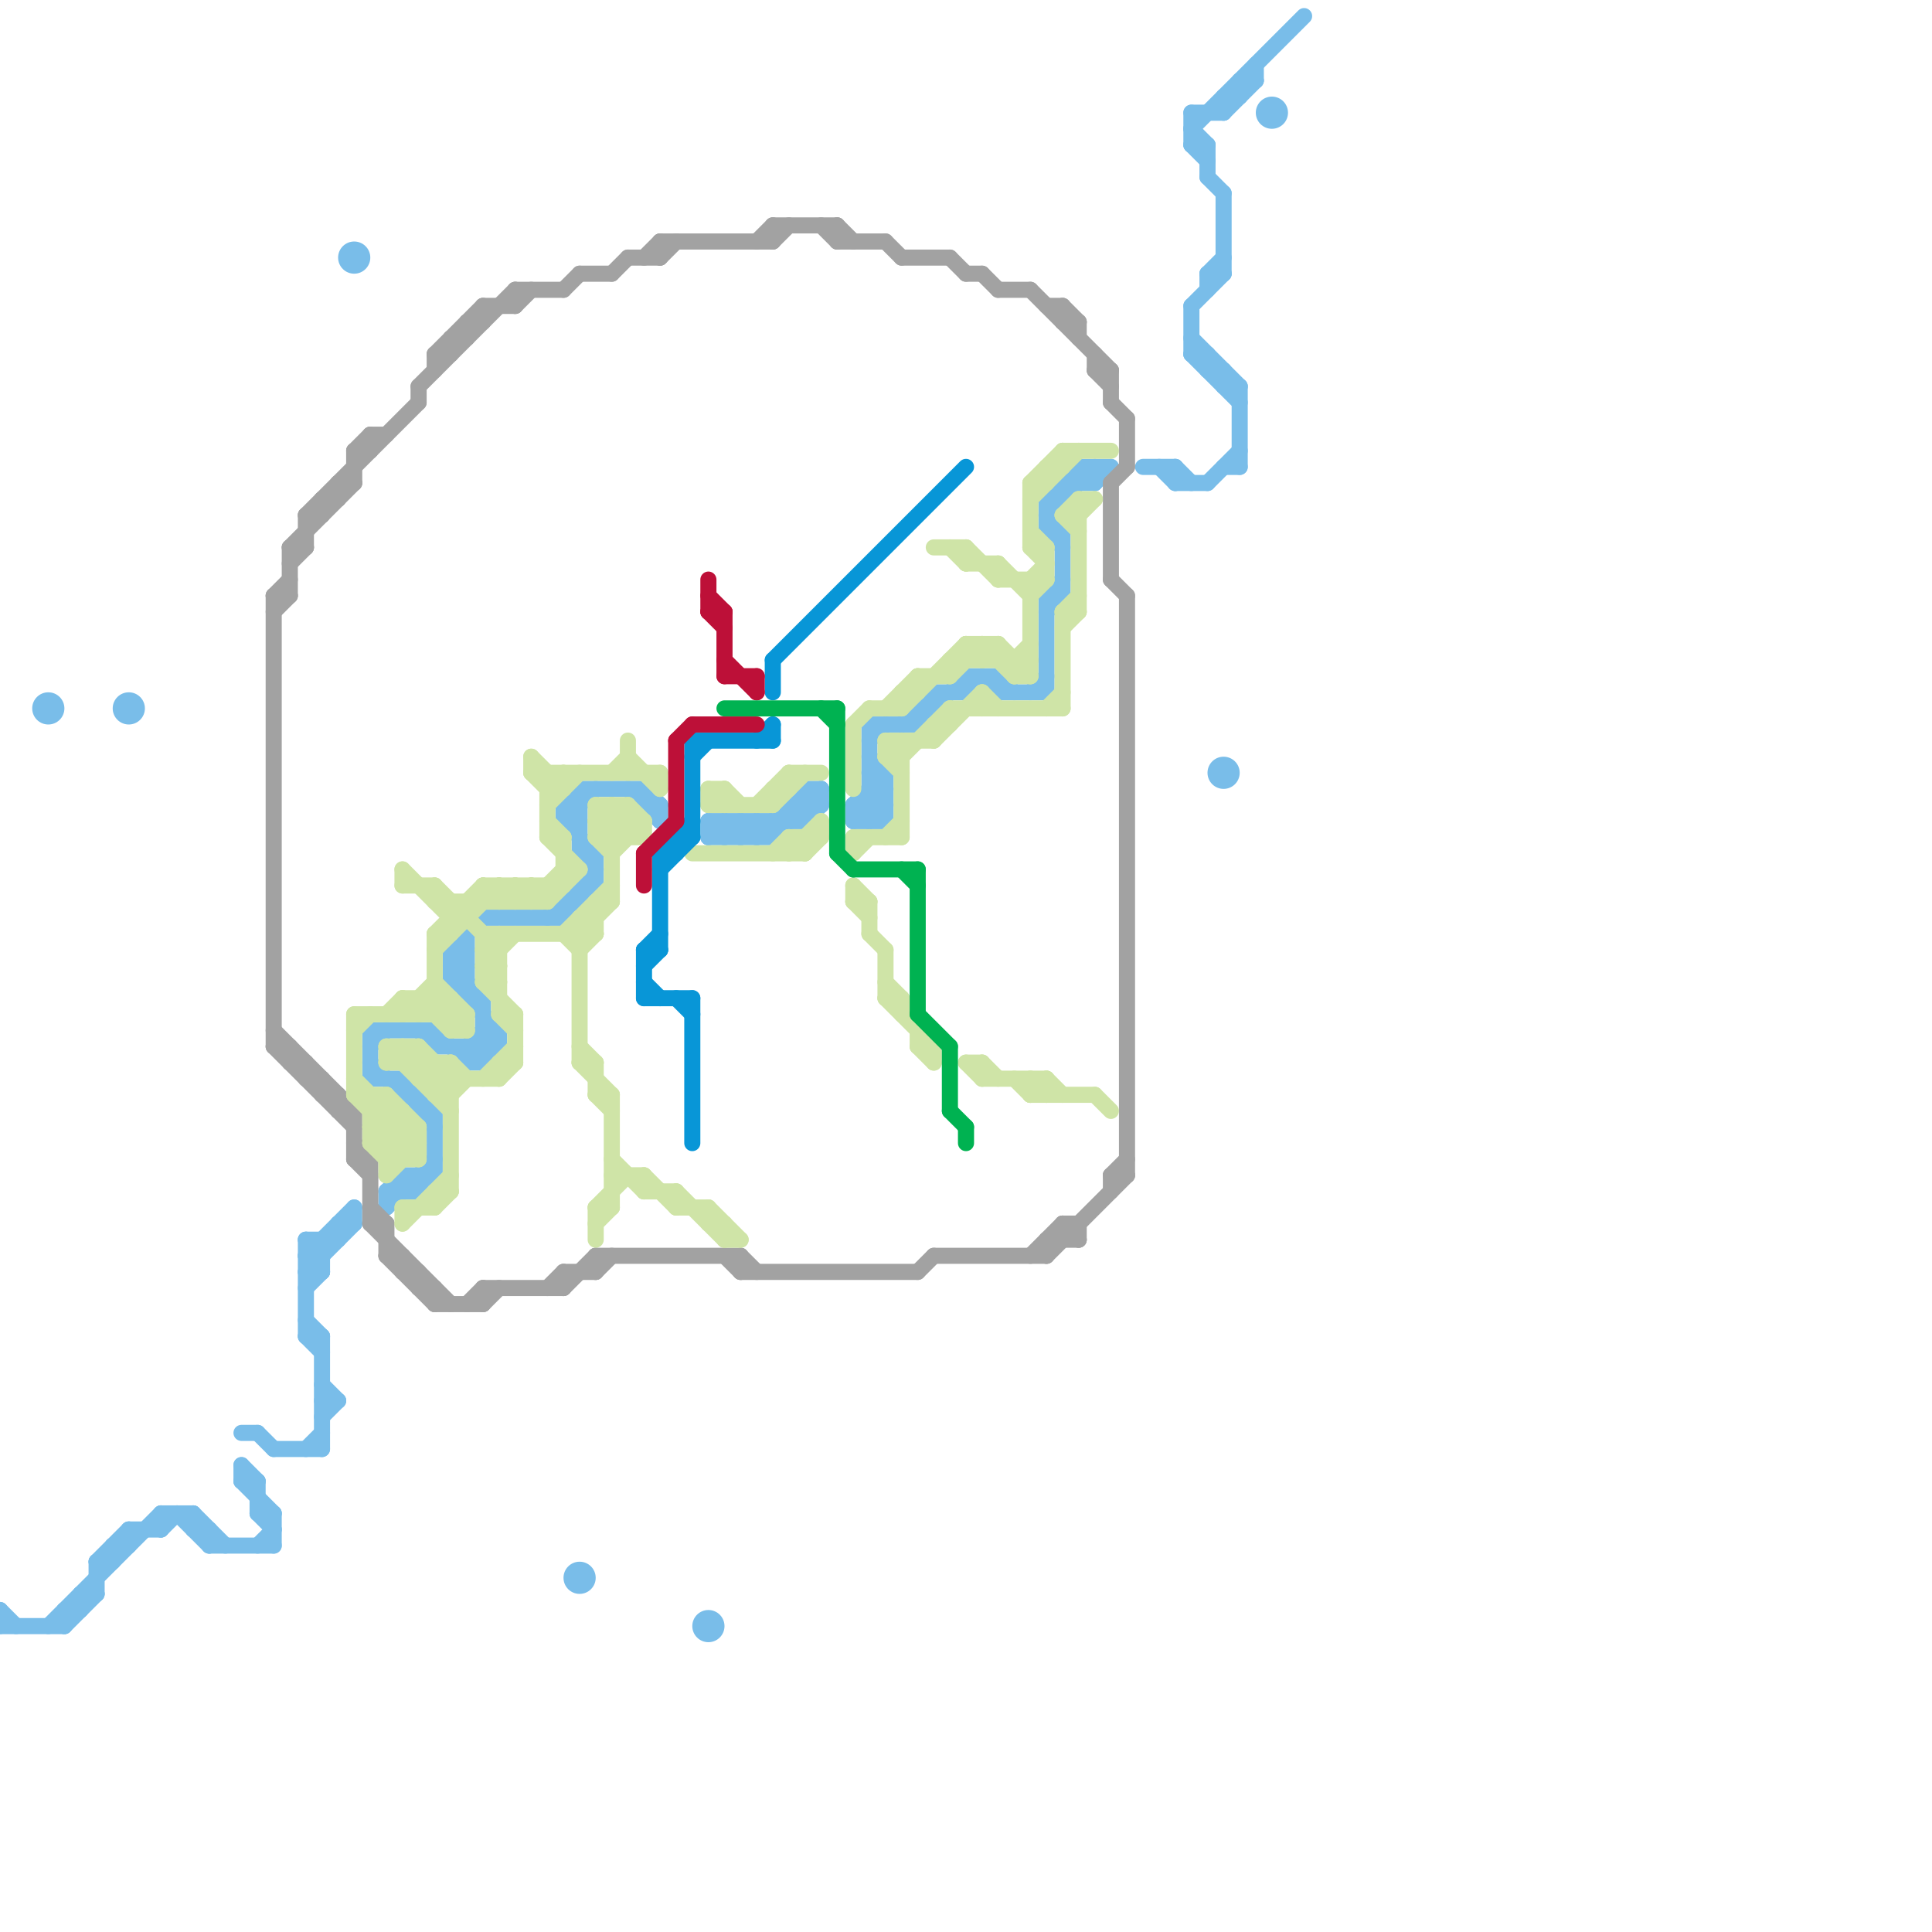 
<svg version="1.1" xmlns="http://www.w3.org/2000/svg" viewBox="0 0 120 120">
<style>line { stroke-width: 1; fill: none; stroke-linecap: round; stroke-linejoin: round; } .c0 { stroke: #79bde9 } .c1 { stroke: #a2a2a2 } .c2 { stroke: #cfe4a7 } .c3 { stroke: #0896d7 } .c4 { stroke: #bd1038 } .c5 { stroke: #00b251 } .w1 { stroke-width: 1; }</style><line class="c0 " x1="35" y1="50" x2="35" y2="51"/><line class="c0 " x1="36" y1="55" x2="37" y2="55"/><line class="c0 " x1="19" y1="77" x2="21" y2="77"/><line class="c0 " x1="4" y1="101" x2="6" y2="99"/><line class="c0 " x1="15" y1="89" x2="16" y2="89"/><line class="c0 " x1="16" y1="92" x2="16" y2="94"/><line class="c0 " x1="19" y1="80" x2="20" y2="79"/><line class="c0 " x1="65" y1="33" x2="66" y2="33"/><line class="c0 " x1="13" y1="96" x2="17" y2="96"/><line class="c0 " x1="0" y1="100" x2="1" y2="101"/><line class="c0 " x1="54" y1="47" x2="55" y2="48"/><line class="c0 " x1="35" y1="50" x2="36" y2="49"/><line class="c0 " x1="26" y1="64" x2="27" y2="65"/><line class="c0 " x1="54" y1="49" x2="55" y2="50"/><line class="c0 " x1="17" y1="90" x2="20" y2="90"/><line class="c0 " x1="76" y1="29" x2="77" y2="29"/><line class="c0 " x1="49" y1="50" x2="49" y2="51"/><line class="c0 " x1="44" y1="52" x2="45" y2="51"/><line class="c0 " x1="23" y1="67" x2="25" y2="67"/><line class="c0 " x1="13" y1="95" x2="13" y2="96"/><line class="c0 " x1="61" y1="42" x2="62" y2="43"/><line class="c0 " x1="62" y1="43" x2="65" y2="43"/><line class="c0 " x1="10" y1="94" x2="12" y2="94"/><line class="c0 " x1="40" y1="49" x2="41" y2="50"/><line class="c0 " x1="73" y1="29" x2="73" y2="30"/><line class="c0 " x1="28" y1="61" x2="31" y2="64"/><line class="c0 " x1="74" y1="9" x2="75" y2="10"/><line class="c0 " x1="35" y1="50" x2="36" y2="51"/><line class="c0 " x1="11" y1="94" x2="13" y2="96"/><line class="c0 " x1="78" y1="4" x2="78" y2="5"/><line class="c0 " x1="23" y1="65" x2="24" y2="64"/><line class="c0 " x1="44" y1="52" x2="48" y2="52"/><line class="c0 " x1="19" y1="79" x2="22" y2="76"/><line class="c0 " x1="45" y1="52" x2="46" y2="51"/><line class="c0 " x1="47" y1="52" x2="50" y2="49"/><line class="c0 " x1="12" y1="94" x2="12" y2="95"/><line class="c0 " x1="35" y1="51" x2="36" y2="51"/><line class="c0 " x1="8" y1="95" x2="10" y2="95"/><line class="c0 " x1="55" y1="48" x2="55" y2="51"/><line class="c0 " x1="15" y1="91" x2="16" y2="92"/><line class="c0 " x1="25" y1="68" x2="26" y2="68"/><line class="c0 " x1="28" y1="60" x2="29" y2="60"/><line class="c0 " x1="50" y1="49" x2="51" y2="49"/><line class="c0 " x1="53" y1="50" x2="53" y2="51"/><line class="c0 " x1="28" y1="61" x2="29" y2="60"/><line class="c0 " x1="54" y1="48" x2="55" y2="48"/><line class="c0 " x1="75" y1="17" x2="76" y2="17"/><line class="c0 " x1="20" y1="87" x2="21" y2="87"/><line class="c0 " x1="58" y1="43" x2="60" y2="43"/><line class="c0 " x1="75" y1="11" x2="76" y2="12"/><line class="c0 " x1="5" y1="99" x2="6" y2="99"/><line class="c0 " x1="21" y1="76" x2="21" y2="77"/><line class="c0 " x1="20" y1="86" x2="21" y2="87"/><line class="c0 " x1="21" y1="76" x2="22" y2="76"/><line class="c0 " x1="67" y1="29" x2="68" y2="30"/><line class="c0 " x1="75" y1="17" x2="75" y2="18"/><line class="c0 " x1="28" y1="59" x2="30" y2="57"/><line class="c0 " x1="16" y1="94" x2="17" y2="95"/><line class="c0 " x1="45" y1="51" x2="45" y2="52"/><line class="c0 " x1="73" y1="29" x2="74" y2="30"/><line class="c0 " x1="65" y1="32" x2="66" y2="33"/><line class="c0 " x1="15" y1="92" x2="16" y2="92"/><line class="c0 " x1="36" y1="49" x2="36" y2="53"/><line class="c0 " x1="5" y1="99" x2="5" y2="100"/><line class="c0 " x1="20" y1="77" x2="20" y2="79"/><line class="c0 " x1="27" y1="65" x2="31" y2="65"/><line class="c0 " x1="40" y1="50" x2="41" y2="50"/><line class="c0 " x1="22" y1="75" x2="22" y2="76"/><line class="c0 " x1="26" y1="68" x2="26" y2="69"/><line class="c0 " x1="68" y1="30" x2="69" y2="29"/><line class="c0 " x1="6" y1="97" x2="8" y2="95"/><line class="c0 " x1="57" y1="44" x2="58" y2="44"/><line class="c0 " x1="65" y1="37" x2="65" y2="43"/><line class="c0 " x1="74" y1="21" x2="77" y2="24"/><line class="c0 " x1="19" y1="83" x2="20" y2="83"/><line class="c0 " x1="29" y1="65" x2="30" y2="64"/><line class="c0 " x1="25" y1="67" x2="27" y2="69"/><line class="c0 " x1="19" y1="78" x2="22" y2="75"/><line class="c0 " x1="24" y1="74" x2="25" y2="73"/><line class="c0 " x1="66" y1="30" x2="68" y2="30"/><line class="c0 " x1="19" y1="82" x2="20" y2="83"/><line class="c0 " x1="47" y1="51" x2="47" y2="52"/><line class="c0 " x1="19" y1="77" x2="20" y2="78"/><line class="c0 " x1="44" y1="51" x2="50" y2="51"/><line class="c0 " x1="76" y1="6" x2="76" y2="7"/><line class="c0 " x1="26" y1="74" x2="27" y2="73"/><line class="c0 " x1="7" y1="96" x2="8" y2="96"/><line class="c0 " x1="27" y1="64" x2="27" y2="65"/><line class="c0 " x1="60" y1="42" x2="60" y2="43"/><line class="c0 " x1="17" y1="94" x2="17" y2="96"/><line class="c0 " x1="56" y1="45" x2="58" y2="43"/><line class="c0 " x1="20" y1="88" x2="21" y2="87"/><line class="c0 " x1="50" y1="51" x2="51" y2="50"/><line class="c0 " x1="29" y1="65" x2="30" y2="66"/><line class="c0 " x1="57" y1="45" x2="60" y2="42"/><line class="c0 " x1="6" y1="97" x2="6" y2="99"/><line class="c0 " x1="51" y1="49" x2="51" y2="50"/><line class="c0 " x1="0" y1="100" x2="0" y2="101"/><line class="c0 " x1="65" y1="31" x2="66" y2="31"/><line class="c0 " x1="29" y1="66" x2="31" y2="64"/><line class="c0 " x1="48" y1="51" x2="48" y2="52"/><line class="c0 " x1="30" y1="66" x2="31" y2="65"/><line class="c0 " x1="71" y1="29" x2="73" y2="29"/><line class="c0 " x1="75" y1="22" x2="75" y2="23"/><line class="c0 " x1="35" y1="51" x2="37" y2="49"/><line class="c0 " x1="74" y1="19" x2="76" y2="17"/><line class="c0 " x1="65" y1="33" x2="66" y2="34"/><line class="c0 " x1="74" y1="8" x2="81" y2="1"/><line class="c0 " x1="26" y1="73" x2="26" y2="74"/><line class="c0 " x1="76" y1="7" x2="78" y2="5"/><line class="c0 " x1="15" y1="91" x2="15" y2="92"/><line class="c0 " x1="19" y1="78" x2="20" y2="79"/><line class="c0 " x1="60" y1="43" x2="61" y2="42"/><line class="c0 " x1="25" y1="73" x2="25" y2="74"/><line class="c0 " x1="46" y1="52" x2="47" y2="51"/><line class="c0 " x1="48" y1="52" x2="51" y2="49"/><line class="c0 " x1="74" y1="7" x2="76" y2="7"/><line class="c0 " x1="30" y1="64" x2="31" y2="65"/><line class="c0 " x1="10" y1="95" x2="11" y2="94"/><line class="c0 " x1="29" y1="62" x2="30" y2="62"/><line class="c0 " x1="8" y1="95" x2="8" y2="96"/><line class="c0 " x1="74" y1="19" x2="74" y2="22"/><line class="c0 " x1="75" y1="9" x2="75" y2="11"/><line class="c0 " x1="74" y1="7" x2="74" y2="9"/><line class="c0 " x1="36" y1="55" x2="36" y2="56"/><line class="c0 " x1="65" y1="38" x2="66" y2="37"/><line class="c0 " x1="4" y1="100" x2="5" y2="100"/><line class="c0 " x1="76" y1="6" x2="77" y2="6"/><line class="c0 " x1="16" y1="94" x2="17" y2="94"/><line class="c0 " x1="68" y1="29" x2="68" y2="30"/><line class="c0 " x1="44" y1="51" x2="45" y2="52"/><line class="c0 " x1="74" y1="22" x2="75" y2="22"/><line class="c0 " x1="12" y1="94" x2="14" y2="96"/><line class="c0 " x1="23" y1="64" x2="23" y2="67"/><line class="c0 " x1="67" y1="29" x2="67" y2="30"/><line class="c0 " x1="28" y1="61" x2="29" y2="61"/><line class="c0 " x1="57" y1="44" x2="57" y2="45"/><line class="c0 " x1="54" y1="48" x2="55" y2="49"/><line class="c0 " x1="41" y1="50" x2="41" y2="51"/><line class="c0 " x1="54" y1="50" x2="55" y2="51"/><line class="c0 " x1="24" y1="74" x2="26" y2="74"/><line class="c0 " x1="36" y1="49" x2="40" y2="49"/><line class="c0 " x1="54" y1="45" x2="54" y2="51"/><line class="c0 " x1="76" y1="24" x2="77" y2="24"/><line class="c0 " x1="54" y1="49" x2="55" y2="49"/><line class="c0 " x1="77" y1="5" x2="77" y2="6"/><line class="c0 " x1="23" y1="64" x2="27" y2="64"/><line class="c0 " x1="7" y1="96" x2="7" y2="97"/><line class="c0 " x1="29" y1="58" x2="29" y2="62"/><line class="c0 " x1="24" y1="75" x2="27" y2="72"/><line class="c0 " x1="0" y1="101" x2="4" y2="101"/><line class="c0 " x1="28" y1="59" x2="28" y2="61"/><line class="c0 " x1="28" y1="59" x2="29" y2="60"/><line class="c0 " x1="65" y1="37" x2="66" y2="37"/><line class="c0 " x1="46" y1="51" x2="47" y2="52"/><line class="c0 " x1="36" y1="53" x2="37" y2="54"/><line class="c0 " x1="60" y1="42" x2="62" y2="42"/><line class="c0 " x1="53" y1="50" x2="55" y2="48"/><line class="c0 " x1="64" y1="43" x2="65" y2="42"/><line class="c0 " x1="49" y1="50" x2="50" y2="51"/><line class="c0 " x1="49" y1="50" x2="51" y2="50"/><line class="c0 " x1="66" y1="30" x2="66" y2="31"/><line class="c0 " x1="40" y1="49" x2="40" y2="50"/><line class="c0 " x1="16" y1="96" x2="17" y2="95"/><line class="c0 " x1="19" y1="90" x2="20" y2="89"/><line class="c0 " x1="35" y1="56" x2="36" y2="56"/><line class="c0 " x1="74" y1="9" x2="75" y2="9"/><line class="c0 " x1="54" y1="51" x2="55" y2="50"/><line class="c0 " x1="35" y1="50" x2="36" y2="50"/><line class="c0 " x1="39" y1="49" x2="41" y2="51"/><line class="c0 " x1="75" y1="30" x2="77" y2="28"/><line class="c0 " x1="65" y1="31" x2="67" y2="29"/><line class="c0 " x1="34" y1="57" x2="37" y2="54"/><line class="c0 " x1="28" y1="60" x2="29" y2="59"/><line class="c0 " x1="19" y1="77" x2="19" y2="83"/><line class="c0 " x1="53" y1="50" x2="55" y2="50"/><line class="c0 " x1="54" y1="45" x2="57" y2="45"/><line class="c0 " x1="75" y1="17" x2="76" y2="16"/><line class="c0 " x1="62" y1="42" x2="62" y2="43"/><line class="c0 " x1="27" y1="64" x2="29" y2="66"/><line class="c0 " x1="53" y1="50" x2="54" y2="51"/><line class="c0 " x1="37" y1="53" x2="37" y2="55"/><line class="c0 " x1="19" y1="78" x2="20" y2="78"/><line class="c0 " x1="23" y1="66" x2="27" y2="70"/><line class="c0 " x1="30" y1="57" x2="35" y2="57"/><line class="c0 " x1="35" y1="57" x2="37" y2="55"/><line class="c0 " x1="76" y1="12" x2="76" y2="17"/><line class="c0 " x1="31" y1="64" x2="31" y2="65"/><line class="c0 " x1="3" y1="101" x2="10" y2="94"/><line class="c0 " x1="53" y1="51" x2="55" y2="49"/><line class="c0 " x1="75" y1="23" x2="76" y2="23"/><line class="c0 " x1="26" y1="69" x2="27" y2="69"/><line class="c0 " x1="30" y1="64" x2="31" y2="64"/><line class="c0 " x1="74" y1="22" x2="77" y2="25"/><line class="c0 " x1="76" y1="23" x2="76" y2="24"/><line class="c0 " x1="50" y1="49" x2="50" y2="51"/><line class="c0 " x1="65" y1="32" x2="68" y2="29"/><line class="c0 " x1="50" y1="49" x2="51" y2="50"/><line class="c0 " x1="77" y1="5" x2="78" y2="5"/><line class="c0 " x1="25" y1="67" x2="25" y2="68"/><line class="c0 " x1="65" y1="31" x2="65" y2="33"/><line class="c0 " x1="25" y1="73" x2="27" y2="73"/><line class="c0 " x1="29" y1="66" x2="30" y2="66"/><line class="c0 " x1="20" y1="83" x2="20" y2="90"/><line class="c0 " x1="35" y1="51" x2="37" y2="53"/><line class="c0 " x1="62" y1="42" x2="63" y2="43"/><line class="c0 " x1="28" y1="60" x2="30" y2="62"/><line class="c0 " x1="4" y1="100" x2="4" y2="101"/><line class="c0 " x1="44" y1="51" x2="44" y2="52"/><line class="c0 " x1="58" y1="43" x2="58" y2="44"/><line class="c0 " x1="54" y1="46" x2="55" y2="45"/><line class="c0 " x1="25" y1="73" x2="26" y2="74"/><line class="c0 " x1="73" y1="30" x2="75" y2="30"/><line class="c0 " x1="53" y1="51" x2="55" y2="51"/><line class="c0 " x1="66" y1="33" x2="66" y2="37"/><line class="c0 " x1="45" y1="51" x2="46" y2="52"/><line class="c0 " x1="19" y1="79" x2="20" y2="79"/><line class="c0 " x1="77" y1="24" x2="77" y2="29"/><line class="c0 " x1="27" y1="69" x2="27" y2="73"/><line class="c0 " x1="74" y1="8" x2="75" y2="9"/><line class="c0 " x1="12" y1="95" x2="13" y2="95"/><line class="c0 " x1="6" y1="97" x2="7" y2="97"/><line class="c0 " x1="16" y1="89" x2="17" y2="90"/><line class="c0 " x1="47" y1="51" x2="48" y2="52"/><line class="c0 " x1="30" y1="62" x2="30" y2="66"/><line class="c0 " x1="35" y1="56" x2="35" y2="57"/><line class="c0 " x1="15" y1="92" x2="17" y2="94"/><line class="c0 " x1="67" y1="29" x2="69" y2="29"/><line class="c0 " x1="29" y1="65" x2="29" y2="66"/><line class="c0 " x1="19" y1="83" x2="20" y2="84"/><line class="c0 " x1="46" y1="51" x2="46" y2="52"/><line class="c0 " x1="28" y1="59" x2="29" y2="59"/><line class="c0 " x1="65" y1="37" x2="66" y2="36"/><line class="c0 " x1="72" y1="29" x2="73" y2="30"/><line class="c0 " x1="24" y1="74" x2="24" y2="75"/><line class="c0 " x1="10" y1="94" x2="10" y2="95"/><line class="c0 " x1="36" y1="53" x2="37" y2="53"/><circle cx="36" cy="98" r="1" fill="#79bde9" /><circle cx="79" cy="7" r="1" fill="#79bde9" /><circle cx="76" cy="48" r="1" fill="#79bde9" /><circle cx="8" cy="44" r="1" fill="#79bde9" /><circle cx="22" cy="16" r="1" fill="#79bde9" /><circle cx="3" cy="44" r="1" fill="#79bde9" /><circle cx="44" cy="101" r="1" fill="#79bde9" /><line class="c1 " x1="37" y1="79" x2="38" y2="78"/><line class="c1 " x1="27" y1="80" x2="27" y2="81"/><line class="c1 " x1="26" y1="80" x2="27" y2="80"/><line class="c1 " x1="48" y1="15" x2="49" y2="14"/><line class="c1 " x1="22" y1="28" x2="23" y2="28"/><line class="c1 " x1="34" y1="80" x2="35" y2="79"/><line class="c1 " x1="19" y1="66" x2="19" y2="67"/><line class="c1 " x1="22" y1="71" x2="23" y2="72"/><line class="c1 " x1="29" y1="81" x2="30" y2="80"/><line class="c1 " x1="65" y1="77" x2="65" y2="78"/><line class="c1 " x1="66" y1="76" x2="67" y2="77"/><line class="c1 " x1="41" y1="16" x2="42" y2="15"/><line class="c1 " x1="41" y1="15" x2="41" y2="16"/><line class="c1 " x1="22" y1="72" x2="23" y2="73"/><line class="c1 " x1="23" y1="75" x2="24" y2="76"/><line class="c1 " x1="64" y1="18" x2="69" y2="23"/><line class="c1 " x1="48" y1="14" x2="48" y2="15"/><line class="c1 " x1="40" y1="16" x2="41" y2="15"/><line class="c1 " x1="19" y1="32" x2="19" y2="34"/><line class="c1 " x1="68" y1="23" x2="69" y2="24"/><line class="c1 " x1="65" y1="77" x2="67" y2="77"/><line class="c1 " x1="32" y1="18" x2="32" y2="19"/><line class="c1 " x1="28" y1="21" x2="28" y2="22"/><line class="c1 " x1="57" y1="79" x2="58" y2="78"/><line class="c1 " x1="17" y1="65" x2="22" y2="70"/><line class="c1 " x1="20" y1="31" x2="21" y2="31"/><line class="c1 " x1="69" y1="73" x2="70" y2="72"/><line class="c1 " x1="58" y1="78" x2="65" y2="78"/><line class="c1 " x1="30" y1="19" x2="30" y2="20"/><line class="c1 " x1="64" y1="78" x2="66" y2="76"/><line class="c1 " x1="17" y1="38" x2="18" y2="37"/><line class="c1 " x1="67" y1="20" x2="67" y2="21"/><line class="c1 " x1="19" y1="67" x2="20" y2="67"/><line class="c1 " x1="48" y1="14" x2="52" y2="14"/><line class="c1 " x1="18" y1="34" x2="22" y2="30"/><line class="c1 " x1="23" y1="76" x2="24" y2="76"/><line class="c1 " x1="32" y1="19" x2="33" y2="18"/><line class="c1 " x1="55" y1="15" x2="56" y2="16"/><line class="c1 " x1="30" y1="19" x2="32" y2="19"/><line class="c1 " x1="25" y1="79" x2="26" y2="79"/><line class="c1 " x1="30" y1="80" x2="35" y2="80"/><line class="c1 " x1="35" y1="79" x2="35" y2="80"/><line class="c1 " x1="61" y1="17" x2="62" y2="18"/><line class="c1 " x1="18" y1="66" x2="19" y2="66"/><line class="c1 " x1="27" y1="22" x2="28" y2="22"/><line class="c1 " x1="22" y1="28" x2="23" y2="27"/><line class="c1 " x1="20" y1="68" x2="21" y2="68"/><line class="c1 " x1="52" y1="14" x2="52" y2="15"/><line class="c1 " x1="18" y1="34" x2="18" y2="37"/><line class="c1 " x1="24" y1="78" x2="27" y2="81"/><line class="c1 " x1="65" y1="19" x2="66" y2="19"/><line class="c1 " x1="37" y1="78" x2="46" y2="78"/><line class="c1 " x1="21" y1="69" x2="22" y2="69"/><line class="c1 " x1="21" y1="30" x2="22" y2="30"/><line class="c1 " x1="17" y1="37" x2="18" y2="37"/><line class="c1 " x1="22" y1="72" x2="23" y2="72"/><line class="c1 " x1="66" y1="76" x2="66" y2="77"/><line class="c1 " x1="19" y1="32" x2="20" y2="32"/><line class="c1 " x1="68" y1="23" x2="69" y2="23"/><line class="c1 " x1="66" y1="19" x2="67" y2="20"/><line class="c1 " x1="46" y1="78" x2="46" y2="79"/><line class="c1 " x1="26" y1="79" x2="26" y2="80"/><line class="c1 " x1="69" y1="25" x2="70" y2="26"/><line class="c1 " x1="20" y1="31" x2="20" y2="32"/><line class="c1 " x1="29" y1="20" x2="29" y2="21"/><line class="c1 " x1="29" y1="20" x2="30" y2="20"/><line class="c1 " x1="18" y1="65" x2="18" y2="66"/><line class="c1 " x1="36" y1="17" x2="38" y2="17"/><line class="c1 " x1="45" y1="78" x2="46" y2="79"/><line class="c1 " x1="65" y1="78" x2="70" y2="73"/><line class="c1 " x1="26" y1="24" x2="32" y2="18"/><line class="c1 " x1="56" y1="16" x2="59" y2="16"/><line class="c1 " x1="17" y1="65" x2="18" y2="65"/><line class="c1 " x1="27" y1="81" x2="30" y2="81"/><line class="c1 " x1="35" y1="79" x2="37" y2="79"/><line class="c1 " x1="37" y1="78" x2="37" y2="79"/><line class="c1 " x1="17" y1="64" x2="22" y2="69"/><line class="c1 " x1="19" y1="32" x2="26" y2="25"/><line class="c1 " x1="24" y1="78" x2="25" y2="78"/><line class="c1 " x1="69" y1="30" x2="70" y2="29"/><line class="c1 " x1="69" y1="73" x2="69" y2="74"/><line class="c1 " x1="51" y1="14" x2="52" y2="15"/><line class="c1 " x1="66" y1="20" x2="67" y2="20"/><line class="c1 " x1="27" y1="22" x2="27" y2="23"/><line class="c1 " x1="30" y1="81" x2="31" y2="80"/><line class="c1 " x1="66" y1="76" x2="67" y2="76"/><line class="c1 " x1="24" y1="76" x2="24" y2="78"/><line class="c1 " x1="38" y1="17" x2="39" y2="16"/><line class="c1 " x1="47" y1="15" x2="48" y2="14"/><line class="c1 " x1="23" y1="72" x2="23" y2="76"/><line class="c1 " x1="59" y1="16" x2="60" y2="17"/><line class="c1 " x1="22" y1="69" x2="22" y2="72"/><line class="c1 " x1="18" y1="35" x2="19" y2="34"/><line class="c1 " x1="23" y1="27" x2="23" y2="28"/><line class="c1 " x1="52" y1="14" x2="53" y2="15"/><line class="c1 " x1="23" y1="27" x2="24" y2="27"/><line class="c1 " x1="18" y1="34" x2="19" y2="34"/><line class="c1 " x1="21" y1="30" x2="21" y2="31"/><line class="c1 " x1="39" y1="16" x2="41" y2="16"/><line class="c1 " x1="68" y1="22" x2="68" y2="23"/><line class="c1 " x1="17" y1="37" x2="18" y2="36"/><line class="c1 " x1="69" y1="36" x2="70" y2="37"/><line class="c1 " x1="22" y1="28" x2="22" y2="30"/><line class="c1 " x1="62" y1="18" x2="64" y2="18"/><line class="c1 " x1="17" y1="37" x2="17" y2="65"/><line class="c1 " x1="67" y1="76" x2="67" y2="77"/><line class="c1 " x1="30" y1="80" x2="30" y2="81"/><line class="c1 " x1="28" y1="21" x2="29" y2="21"/><line class="c1 " x1="60" y1="17" x2="61" y2="17"/><line class="c1 " x1="21" y1="68" x2="21" y2="69"/><line class="c1 " x1="66" y1="19" x2="66" y2="20"/><line class="c1 " x1="69" y1="73" x2="70" y2="73"/><line class="c1 " x1="32" y1="18" x2="35" y2="18"/><line class="c1 " x1="27" y1="22" x2="30" y2="19"/><line class="c1 " x1="70" y1="37" x2="70" y2="73"/><line class="c1 " x1="70" y1="26" x2="70" y2="29"/><line class="c1 " x1="46" y1="78" x2="47" y2="79"/><line class="c1 " x1="41" y1="15" x2="48" y2="15"/><line class="c1 " x1="23" y1="76" x2="28" y2="81"/><line class="c1 " x1="69" y1="30" x2="69" y2="36"/><line class="c1 " x1="26" y1="24" x2="26" y2="25"/><line class="c1 " x1="69" y1="23" x2="69" y2="25"/><line class="c1 " x1="46" y1="79" x2="57" y2="79"/><line class="c1 " x1="52" y1="15" x2="55" y2="15"/><line class="c1 " x1="35" y1="18" x2="36" y2="17"/><line class="c1 " x1="35" y1="80" x2="37" y2="78"/><line class="c1 " x1="20" y1="67" x2="20" y2="68"/><line class="c1 " x1="25" y1="78" x2="25" y2="79"/><line class="c2 " x1="40" y1="74" x2="42" y2="74"/><line class="c2 " x1="31" y1="55" x2="31" y2="56"/><line class="c2 " x1="44" y1="75" x2="44" y2="76"/><line class="c2 " x1="25" y1="66" x2="26" y2="65"/><line class="c2 " x1="36" y1="57" x2="37" y2="57"/><line class="c2 " x1="26" y1="62" x2="26" y2="63"/><line class="c2 " x1="48" y1="49" x2="48" y2="50"/><line class="c2 " x1="28" y1="68" x2="29" y2="67"/><line class="c2 " x1="48" y1="49" x2="49" y2="49"/><line class="c2 " x1="53" y1="55" x2="54" y2="56"/><line class="c2 " x1="65" y1="67" x2="66" y2="68"/><line class="c2 " x1="64" y1="30" x2="64" y2="34"/><line class="c2 " x1="59" y1="44" x2="59" y2="45"/><line class="c2 " x1="55" y1="61" x2="56" y2="62"/><line class="c2 " x1="56" y1="43" x2="57" y2="43"/><line class="c2 " x1="64" y1="36" x2="64" y2="42"/><line class="c2 " x1="25" y1="62" x2="25" y2="63"/><line class="c2 " x1="25" y1="62" x2="28" y2="62"/><line class="c2 " x1="37" y1="52" x2="39" y2="50"/><line class="c2 " x1="30" y1="55" x2="30" y2="56"/><line class="c2 " x1="44" y1="50" x2="45" y2="49"/><line class="c2 " x1="53" y1="56" x2="54" y2="57"/><line class="c2 " x1="23" y1="70" x2="26" y2="70"/><line class="c2 " x1="27" y1="63" x2="28" y2="62"/><line class="c2 " x1="66" y1="39" x2="67" y2="38"/><line class="c2 " x1="49" y1="48" x2="51" y2="48"/><line class="c2 " x1="38" y1="50" x2="38" y2="56"/><line class="c2 " x1="23" y1="69" x2="25" y2="69"/><line class="c2 " x1="57" y1="65" x2="58" y2="66"/><line class="c2 " x1="35" y1="54" x2="36" y2="54"/><line class="c2 " x1="31" y1="67" x2="32" y2="66"/><line class="c2 " x1="33" y1="48" x2="34" y2="49"/><line class="c2 " x1="55" y1="46" x2="56" y2="47"/><line class="c2 " x1="64" y1="33" x2="65" y2="34"/><line class="c2 " x1="64" y1="67" x2="65" y2="68"/><line class="c2 " x1="27" y1="55" x2="31" y2="59"/><line class="c2 " x1="39" y1="46" x2="39" y2="48"/><line class="c2 " x1="26" y1="63" x2="27" y2="62"/><line class="c2 " x1="23" y1="71" x2="26" y2="71"/><line class="c2 " x1="64" y1="34" x2="65" y2="34"/><line class="c2 " x1="29" y1="56" x2="29" y2="57"/><line class="c2 " x1="55" y1="52" x2="56" y2="51"/><line class="c2 " x1="40" y1="73" x2="42" y2="75"/><line class="c2 " x1="31" y1="63" x2="32" y2="64"/><line class="c2 " x1="63" y1="67" x2="64" y2="68"/><line class="c2 " x1="24" y1="71" x2="25" y2="70"/><line class="c2 " x1="37" y1="56" x2="38" y2="56"/><line class="c2 " x1="27" y1="59" x2="31" y2="55"/><line class="c2 " x1="48" y1="50" x2="50" y2="48"/><line class="c2 " x1="58" y1="65" x2="58" y2="66"/><line class="c2 " x1="56" y1="46" x2="56" y2="52"/><line class="c2 " x1="44" y1="50" x2="48" y2="50"/><line class="c2 " x1="25" y1="54" x2="28" y2="57"/><line class="c2 " x1="32" y1="63" x2="32" y2="66"/><line class="c2 " x1="27" y1="75" x2="28" y2="74"/><line class="c2 " x1="61" y1="66" x2="62" y2="67"/><line class="c2 " x1="63" y1="42" x2="64" y2="41"/><line class="c2 " x1="22" y1="68" x2="24" y2="68"/><line class="c2 " x1="36" y1="57" x2="36" y2="66"/><line class="c2 " x1="33" y1="55" x2="33" y2="56"/><line class="c2 " x1="34" y1="48" x2="34" y2="52"/><line class="c2 " x1="24" y1="65" x2="24" y2="66"/><line class="c2 " x1="63" y1="41" x2="63" y2="42"/><line class="c2 " x1="36" y1="66" x2="38" y2="68"/><line class="c2 " x1="55" y1="46" x2="58" y2="46"/><line class="c2 " x1="62" y1="40" x2="62" y2="41"/><line class="c2 " x1="47" y1="50" x2="49" y2="48"/><line class="c2 " x1="58" y1="46" x2="61" y2="43"/><line class="c2 " x1="31" y1="66" x2="31" y2="67"/><line class="c2 " x1="55" y1="47" x2="56" y2="46"/><line class="c2 " x1="31" y1="66" x2="32" y2="66"/><line class="c2 " x1="65" y1="44" x2="66" y2="43"/><line class="c2 " x1="58" y1="45" x2="59" y2="45"/><line class="c2 " x1="66" y1="38" x2="66" y2="44"/><line class="c2 " x1="30" y1="60" x2="31" y2="60"/><line class="c2 " x1="33" y1="47" x2="35" y2="49"/><line class="c2 " x1="36" y1="59" x2="37" y2="58"/><line class="c2 " x1="34" y1="55" x2="34" y2="56"/><line class="c2 " x1="27" y1="61" x2="29" y2="63"/><line class="c2 " x1="30" y1="59" x2="31" y2="58"/><line class="c2 " x1="37" y1="68" x2="38" y2="69"/><line class="c2 " x1="30" y1="58" x2="37" y2="58"/><line class="c2 " x1="26" y1="67" x2="31" y2="67"/><line class="c2 " x1="25" y1="65" x2="25" y2="66"/><line class="c2 " x1="30" y1="61" x2="31" y2="60"/><line class="c2 " x1="64" y1="68" x2="68" y2="68"/><line class="c2 " x1="61" y1="43" x2="62" y2="44"/><line class="c2 " x1="35" y1="58" x2="38" y2="55"/><line class="c2 " x1="66" y1="32" x2="67" y2="32"/><line class="c2 " x1="55" y1="47" x2="56" y2="48"/><line class="c2 " x1="27" y1="58" x2="28" y2="58"/><line class="c2 " x1="25" y1="75" x2="27" y2="75"/><line class="c2 " x1="57" y1="42" x2="59" y2="42"/><line class="c2 " x1="54" y1="58" x2="55" y2="59"/><line class="c2 " x1="57" y1="64" x2="57" y2="65"/><line class="c2 " x1="45" y1="49" x2="46" y2="50"/><line class="c2 " x1="37" y1="75" x2="37" y2="77"/><line class="c2 " x1="30" y1="59" x2="31" y2="60"/><line class="c2 " x1="34" y1="50" x2="36" y2="48"/><line class="c2 " x1="66" y1="38" x2="67" y2="38"/><line class="c2 " x1="37" y1="51" x2="38" y2="50"/><line class="c2 " x1="56" y1="62" x2="56" y2="63"/><line class="c2 " x1="64" y1="31" x2="67" y2="28"/><line class="c2 " x1="49" y1="52" x2="49" y2="53"/><line class="c2 " x1="38" y1="53" x2="40" y2="51"/><line class="c2 " x1="30" y1="67" x2="32" y2="65"/><line class="c2 " x1="30" y1="61" x2="32" y2="63"/><line class="c2 " x1="62" y1="35" x2="64" y2="37"/><line class="c2 " x1="60" y1="66" x2="61" y2="66"/><line class="c2 " x1="60" y1="40" x2="60" y2="41"/><line class="c2 " x1="53" y1="55" x2="53" y2="56"/><line class="c2 " x1="27" y1="74" x2="27" y2="75"/><line class="c2 " x1="27" y1="74" x2="28" y2="74"/><line class="c2 " x1="53" y1="56" x2="54" y2="56"/><line class="c2 " x1="28" y1="64" x2="29" y2="63"/><line class="c2 " x1="34" y1="49" x2="35" y2="48"/><line class="c2 " x1="35" y1="58" x2="36" y2="59"/><line class="c2 " x1="24" y1="68" x2="24" y2="73"/><line class="c2 " x1="65" y1="67" x2="65" y2="68"/><line class="c2 " x1="40" y1="73" x2="40" y2="74"/><line class="c2 " x1="65" y1="29" x2="66" y2="29"/><line class="c2 " x1="37" y1="51" x2="38" y2="52"/><line class="c2 " x1="57" y1="65" x2="58" y2="65"/><line class="c2 " x1="50" y1="52" x2="50" y2="53"/><line class="c2 " x1="51" y1="51" x2="51" y2="52"/><line class="c2 " x1="38" y1="68" x2="38" y2="75"/><line class="c2 " x1="55" y1="59" x2="55" y2="62"/><line class="c2 " x1="31" y1="55" x2="32" y2="56"/><line class="c2 " x1="22" y1="63" x2="22" y2="68"/><line class="c2 " x1="56" y1="44" x2="60" y2="40"/><line class="c2 " x1="61" y1="40" x2="61" y2="41"/><line class="c2 " x1="65" y1="29" x2="65" y2="30"/><line class="c2 " x1="64" y1="68" x2="65" y2="67"/><line class="c2 " x1="36" y1="66" x2="37" y2="66"/><line class="c2 " x1="64" y1="67" x2="64" y2="68"/><line class="c2 " x1="25" y1="62" x2="26" y2="63"/><line class="c2 " x1="61" y1="67" x2="65" y2="67"/><line class="c2 " x1="55" y1="62" x2="56" y2="62"/><line class="c2 " x1="28" y1="66" x2="29" y2="67"/><line class="c2 " x1="37" y1="66" x2="37" y2="68"/><line class="c2 " x1="64" y1="36" x2="65" y2="35"/><line class="c2 " x1="27" y1="58" x2="27" y2="63"/><line class="c2 " x1="33" y1="47" x2="33" y2="48"/><line class="c2 " x1="64" y1="30" x2="65" y2="30"/><line class="c2 " x1="23" y1="71" x2="24" y2="72"/><line class="c2 " x1="37" y1="51" x2="40" y2="51"/><line class="c2 " x1="32" y1="55" x2="33" y2="56"/><line class="c2 " x1="61" y1="66" x2="61" y2="67"/><line class="c2 " x1="26" y1="65" x2="28" y2="67"/><line class="c2 " x1="37" y1="50" x2="39" y2="50"/><line class="c2 " x1="53" y1="52" x2="56" y2="52"/><line class="c2 " x1="25" y1="63" x2="27" y2="61"/><line class="c2 " x1="53" y1="53" x2="54" y2="52"/><line class="c2 " x1="54" y1="44" x2="56" y2="44"/><line class="c2 " x1="42" y1="74" x2="42" y2="75"/><line class="c2 " x1="58" y1="45" x2="58" y2="46"/><line class="c2 " x1="50" y1="53" x2="51" y2="52"/><line class="c2 " x1="37" y1="76" x2="38" y2="75"/><line class="c2 " x1="53" y1="45" x2="54" y2="44"/><line class="c2 " x1="24" y1="72" x2="26" y2="70"/><line class="c2 " x1="64" y1="34" x2="65" y2="35"/><line class="c2 " x1="26" y1="67" x2="27" y2="66"/><line class="c2 " x1="27" y1="55" x2="27" y2="56"/><line class="c2 " x1="27" y1="68" x2="28" y2="67"/><line class="c2 " x1="37" y1="52" x2="40" y2="52"/><line class="c2 " x1="42" y1="74" x2="45" y2="77"/><line class="c2 " x1="59" y1="44" x2="66" y2="44"/><line class="c2 " x1="61" y1="41" x2="62" y2="40"/><line class="c2 " x1="62" y1="40" x2="64" y2="42"/><line class="c2 " x1="63" y1="42" x2="64" y2="42"/><line class="c2 " x1="38" y1="52" x2="39" y2="51"/><line class="c2 " x1="67" y1="31" x2="68" y2="31"/><line class="c2 " x1="44" y1="49" x2="45" y2="50"/><line class="c2 " x1="22" y1="67" x2="26" y2="71"/><line class="c2 " x1="33" y1="55" x2="34" y2="56"/><line class="c2 " x1="45" y1="77" x2="46" y2="77"/><line class="c2 " x1="37" y1="56" x2="37" y2="58"/><line class="c2 " x1="67" y1="32" x2="68" y2="31"/><line class="c2 " x1="37" y1="50" x2="39" y2="52"/><line class="c2 " x1="55" y1="47" x2="56" y2="47"/><line class="c2 " x1="33" y1="56" x2="35" y2="54"/><line class="c2 " x1="61" y1="40" x2="63" y2="42"/><line class="c2 " x1="36" y1="58" x2="38" y2="56"/><line class="c2 " x1="43" y1="53" x2="50" y2="53"/><line class="c2 " x1="24" y1="72" x2="26" y2="72"/><line class="c2 " x1="23" y1="71" x2="25" y2="69"/><line class="c2 " x1="45" y1="49" x2="45" y2="50"/><line class="c2 " x1="59" y1="42" x2="61" y2="40"/><line class="c2 " x1="22" y1="68" x2="26" y2="72"/><line class="c2 " x1="61" y1="43" x2="61" y2="44"/><line class="c2 " x1="64" y1="37" x2="65" y2="36"/><line class="c2 " x1="37" y1="75" x2="38" y2="75"/><line class="c2 " x1="30" y1="59" x2="31" y2="59"/><line class="c2 " x1="38" y1="72" x2="40" y2="74"/><line class="c2 " x1="60" y1="34" x2="62" y2="36"/><line class="c2 " x1="30" y1="61" x2="31" y2="61"/><line class="c2 " x1="49" y1="52" x2="51" y2="52"/><line class="c2 " x1="25" y1="54" x2="25" y2="55"/><line class="c2 " x1="24" y1="68" x2="26" y2="70"/><line class="c2 " x1="27" y1="66" x2="27" y2="68"/><line class="c2 " x1="55" y1="44" x2="57" y2="42"/><line class="c2 " x1="29" y1="63" x2="29" y2="64"/><line class="c2 " x1="55" y1="46" x2="55" y2="47"/><line class="c2 " x1="24" y1="63" x2="25" y2="62"/><line class="c2 " x1="66" y1="28" x2="66" y2="29"/><line class="c2 " x1="30" y1="55" x2="31" y2="56"/><line class="c2 " x1="36" y1="57" x2="37" y2="58"/><line class="c2 " x1="62" y1="35" x2="62" y2="36"/><line class="c2 " x1="49" y1="52" x2="50" y2="53"/><line class="c2 " x1="40" y1="51" x2="40" y2="52"/><line class="c2 " x1="24" y1="73" x2="26" y2="71"/><line class="c2 " x1="63" y1="41" x2="64" y2="40"/><line class="c2 " x1="31" y1="63" x2="32" y2="63"/><line class="c2 " x1="60" y1="40" x2="62" y2="40"/><line class="c2 " x1="49" y1="48" x2="49" y2="49"/><line class="c2 " x1="39" y1="47" x2="41" y2="49"/><line class="c2 " x1="44" y1="75" x2="46" y2="77"/><line class="c2 " x1="60" y1="40" x2="61" y2="41"/><line class="c2 " x1="24" y1="65" x2="28" y2="69"/><line class="c2 " x1="68" y1="68" x2="69" y2="69"/><line class="c2 " x1="38" y1="73" x2="40" y2="73"/><line class="c2 " x1="59" y1="41" x2="64" y2="41"/><line class="c2 " x1="23" y1="70" x2="25" y2="72"/><line class="c2 " x1="53" y1="45" x2="53" y2="49"/><line class="c2 " x1="26" y1="62" x2="28" y2="64"/><line class="c2 " x1="26" y1="65" x2="26" y2="67"/><line class="c2 " x1="34" y1="52" x2="36" y2="54"/><line class="c2 " x1="30" y1="60" x2="32" y2="58"/><line class="c2 " x1="35" y1="52" x2="35" y2="55"/><line class="c2 " x1="27" y1="56" x2="34" y2="56"/><line class="c2 " x1="22" y1="64" x2="23" y2="63"/><line class="c2 " x1="22" y1="63" x2="29" y2="63"/><line class="c2 " x1="34" y1="52" x2="35" y2="52"/><line class="c2 " x1="23" y1="69" x2="24" y2="68"/><line class="c2 " x1="35" y1="48" x2="35" y2="49"/><line class="c2 " x1="25" y1="65" x2="28" y2="68"/><line class="c2 " x1="59" y1="34" x2="60" y2="35"/><line class="c2 " x1="60" y1="66" x2="61" y2="67"/><line class="c2 " x1="32" y1="56" x2="33" y2="55"/><line class="c2 " x1="44" y1="76" x2="45" y2="76"/><line class="c2 " x1="28" y1="56" x2="28" y2="58"/><line class="c2 " x1="27" y1="62" x2="29" y2="64"/><line class="c2 " x1="28" y1="64" x2="29" y2="64"/><line class="c2 " x1="24" y1="65" x2="26" y2="65"/><line class="c2 " x1="34" y1="49" x2="35" y2="49"/><line class="c2 " x1="30" y1="58" x2="30" y2="61"/><line class="c2 " x1="32" y1="55" x2="32" y2="56"/><line class="c2 " x1="53" y1="52" x2="53" y2="53"/><line class="c2 " x1="30" y1="55" x2="35" y2="55"/><line class="c2 " x1="37" y1="68" x2="38" y2="68"/><line class="c2 " x1="42" y1="75" x2="44" y2="75"/><line class="c2 " x1="56" y1="43" x2="56" y2="44"/><line class="c2 " x1="64" y1="30" x2="66" y2="28"/><line class="c2 " x1="27" y1="58" x2="30" y2="55"/><line class="c2 " x1="37" y1="50" x2="37" y2="52"/><line class="c2 " x1="31" y1="56" x2="32" y2="55"/><line class="c2 " x1="28" y1="62" x2="28" y2="64"/><line class="c2 " x1="60" y1="35" x2="62" y2="35"/><line class="c2 " x1="67" y1="31" x2="67" y2="38"/><line class="c2 " x1="66" y1="32" x2="67" y2="31"/><line class="c2 " x1="39" y1="50" x2="39" y2="52"/><line class="c2 " x1="39" y1="50" x2="40" y2="51"/><line class="c2 " x1="33" y1="48" x2="41" y2="48"/><line class="c2 " x1="62" y1="36" x2="65" y2="36"/><line class="c2 " x1="34" y1="51" x2="35" y2="52"/><line class="c2 " x1="30" y1="60" x2="31" y2="61"/><line class="c2 " x1="27" y1="67" x2="28" y2="66"/><line class="c2 " x1="23" y1="70" x2="24" y2="69"/><line class="c2 " x1="44" y1="49" x2="45" y2="49"/><line class="c2 " x1="54" y1="56" x2="54" y2="58"/><line class="c2 " x1="66" y1="38" x2="67" y2="37"/><line class="c2 " x1="37" y1="52" x2="38" y2="53"/><line class="c2 " x1="25" y1="75" x2="25" y2="76"/><line class="c2 " x1="60" y1="34" x2="60" y2="35"/><line class="c2 " x1="45" y1="76" x2="45" y2="77"/><line class="c2 " x1="65" y1="34" x2="65" y2="36"/><line class="c2 " x1="37" y1="75" x2="39" y2="73"/><line class="c2 " x1="49" y1="53" x2="51" y2="51"/><line class="c2 " x1="25" y1="55" x2="27" y2="55"/><line class="c2 " x1="24" y1="66" x2="25" y2="65"/><line class="c2 " x1="38" y1="48" x2="39" y2="47"/><line class="c2 " x1="44" y1="49" x2="44" y2="50"/><line class="c2 " x1="36" y1="65" x2="37" y2="66"/><line class="c2 " x1="26" y1="70" x2="26" y2="72"/><line class="c2 " x1="31" y1="58" x2="31" y2="63"/><line class="c2 " x1="38" y1="50" x2="40" y2="52"/><line class="c2 " x1="66" y1="28" x2="69" y2="28"/><line class="c2 " x1="25" y1="69" x2="25" y2="72"/><line class="c2 " x1="27" y1="68" x2="28" y2="68"/><line class="c2 " x1="34" y1="56" x2="36" y2="54"/><line class="c2 " x1="56" y1="47" x2="59" y2="44"/><line class="c2 " x1="23" y1="68" x2="23" y2="71"/><line class="c2 " x1="66" y1="32" x2="67" y2="33"/><line class="c2 " x1="58" y1="34" x2="60" y2="34"/><line class="c2 " x1="59" y1="41" x2="59" y2="42"/><line class="c2 " x1="48" y1="53" x2="49" y2="52"/><line class="c2 " x1="28" y1="57" x2="29" y2="57"/><line class="c2 " x1="25" y1="76" x2="28" y2="73"/><line class="c2 " x1="57" y1="42" x2="57" y2="43"/><line class="c2 " x1="28" y1="66" x2="28" y2="74"/><line class="c2 " x1="41" y1="48" x2="41" y2="49"/><line class="c2 " x1="55" y1="62" x2="58" y2="65"/><line class="c2 " x1="24" y1="66" x2="28" y2="66"/><line class="c3 " x1="40" y1="60" x2="41" y2="59"/><line class="c3 " x1="43" y1="47" x2="44" y2="46"/><line class="c3 " x1="41" y1="53" x2="41" y2="59"/><line class="c3 " x1="40" y1="62" x2="43" y2="62"/><line class="c3 " x1="43" y1="62" x2="43" y2="71"/><line class="c3 " x1="40" y1="59" x2="41" y2="59"/><line class="c3 " x1="40" y1="61" x2="41" y2="62"/><line class="c3 " x1="48" y1="45" x2="48" y2="46"/><line class="c3 " x1="42" y1="62" x2="43" y2="63"/><line class="c3 " x1="41" y1="54" x2="43" y2="52"/><line class="c3 " x1="40" y1="59" x2="41" y2="58"/><line class="c3 " x1="47" y1="46" x2="48" y2="45"/><line class="c3 " x1="42" y1="52" x2="43" y2="52"/><line class="c3 " x1="41" y1="53" x2="42" y2="53"/><line class="c3 " x1="43" y1="46" x2="48" y2="46"/><line class="c3 " x1="40" y1="59" x2="40" y2="62"/><line class="c3 " x1="48" y1="41" x2="48" y2="43"/><line class="c3 " x1="41" y1="53" x2="43" y2="51"/><line class="c3 " x1="42" y1="52" x2="42" y2="53"/><line class="c3 " x1="43" y1="46" x2="43" y2="52"/><line class="c3 " x1="48" y1="41" x2="60" y2="29"/><line class="c4 " x1="42" y1="46" x2="42" y2="51"/><line class="c4 " x1="40" y1="53" x2="40" y2="55"/><line class="c4 " x1="44" y1="38" x2="45" y2="38"/><line class="c4 " x1="47" y1="42" x2="47" y2="43"/><line class="c4 " x1="42" y1="46" x2="43" y2="45"/><line class="c4 " x1="45" y1="42" x2="47" y2="42"/><line class="c4 " x1="45" y1="41" x2="47" y2="43"/><line class="c4 " x1="44" y1="36" x2="44" y2="38"/><line class="c4 " x1="45" y1="38" x2="45" y2="42"/><line class="c4 " x1="40" y1="53" x2="42" y2="51"/><line class="c4 " x1="43" y1="45" x2="47" y2="45"/><line class="c4 " x1="44" y1="37" x2="45" y2="38"/><line class="c4 " x1="44" y1="38" x2="45" y2="39"/><line class="c5 " x1="51" y1="44" x2="52" y2="45"/><line class="c5 " x1="60" y1="70" x2="60" y2="71"/><line class="c5 " x1="45" y1="44" x2="52" y2="44"/><line class="c5 " x1="53" y1="54" x2="57" y2="54"/><line class="c5 " x1="52" y1="53" x2="53" y2="54"/><line class="c5 " x1="59" y1="65" x2="59" y2="69"/><line class="c5 " x1="52" y1="44" x2="52" y2="53"/><line class="c5 " x1="56" y1="54" x2="57" y2="55"/><line class="c5 " x1="57" y1="54" x2="57" y2="63"/><line class="c5 " x1="59" y1="69" x2="60" y2="70"/><line class="c5 " x1="57" y1="63" x2="59" y2="65"/>


</svg>

